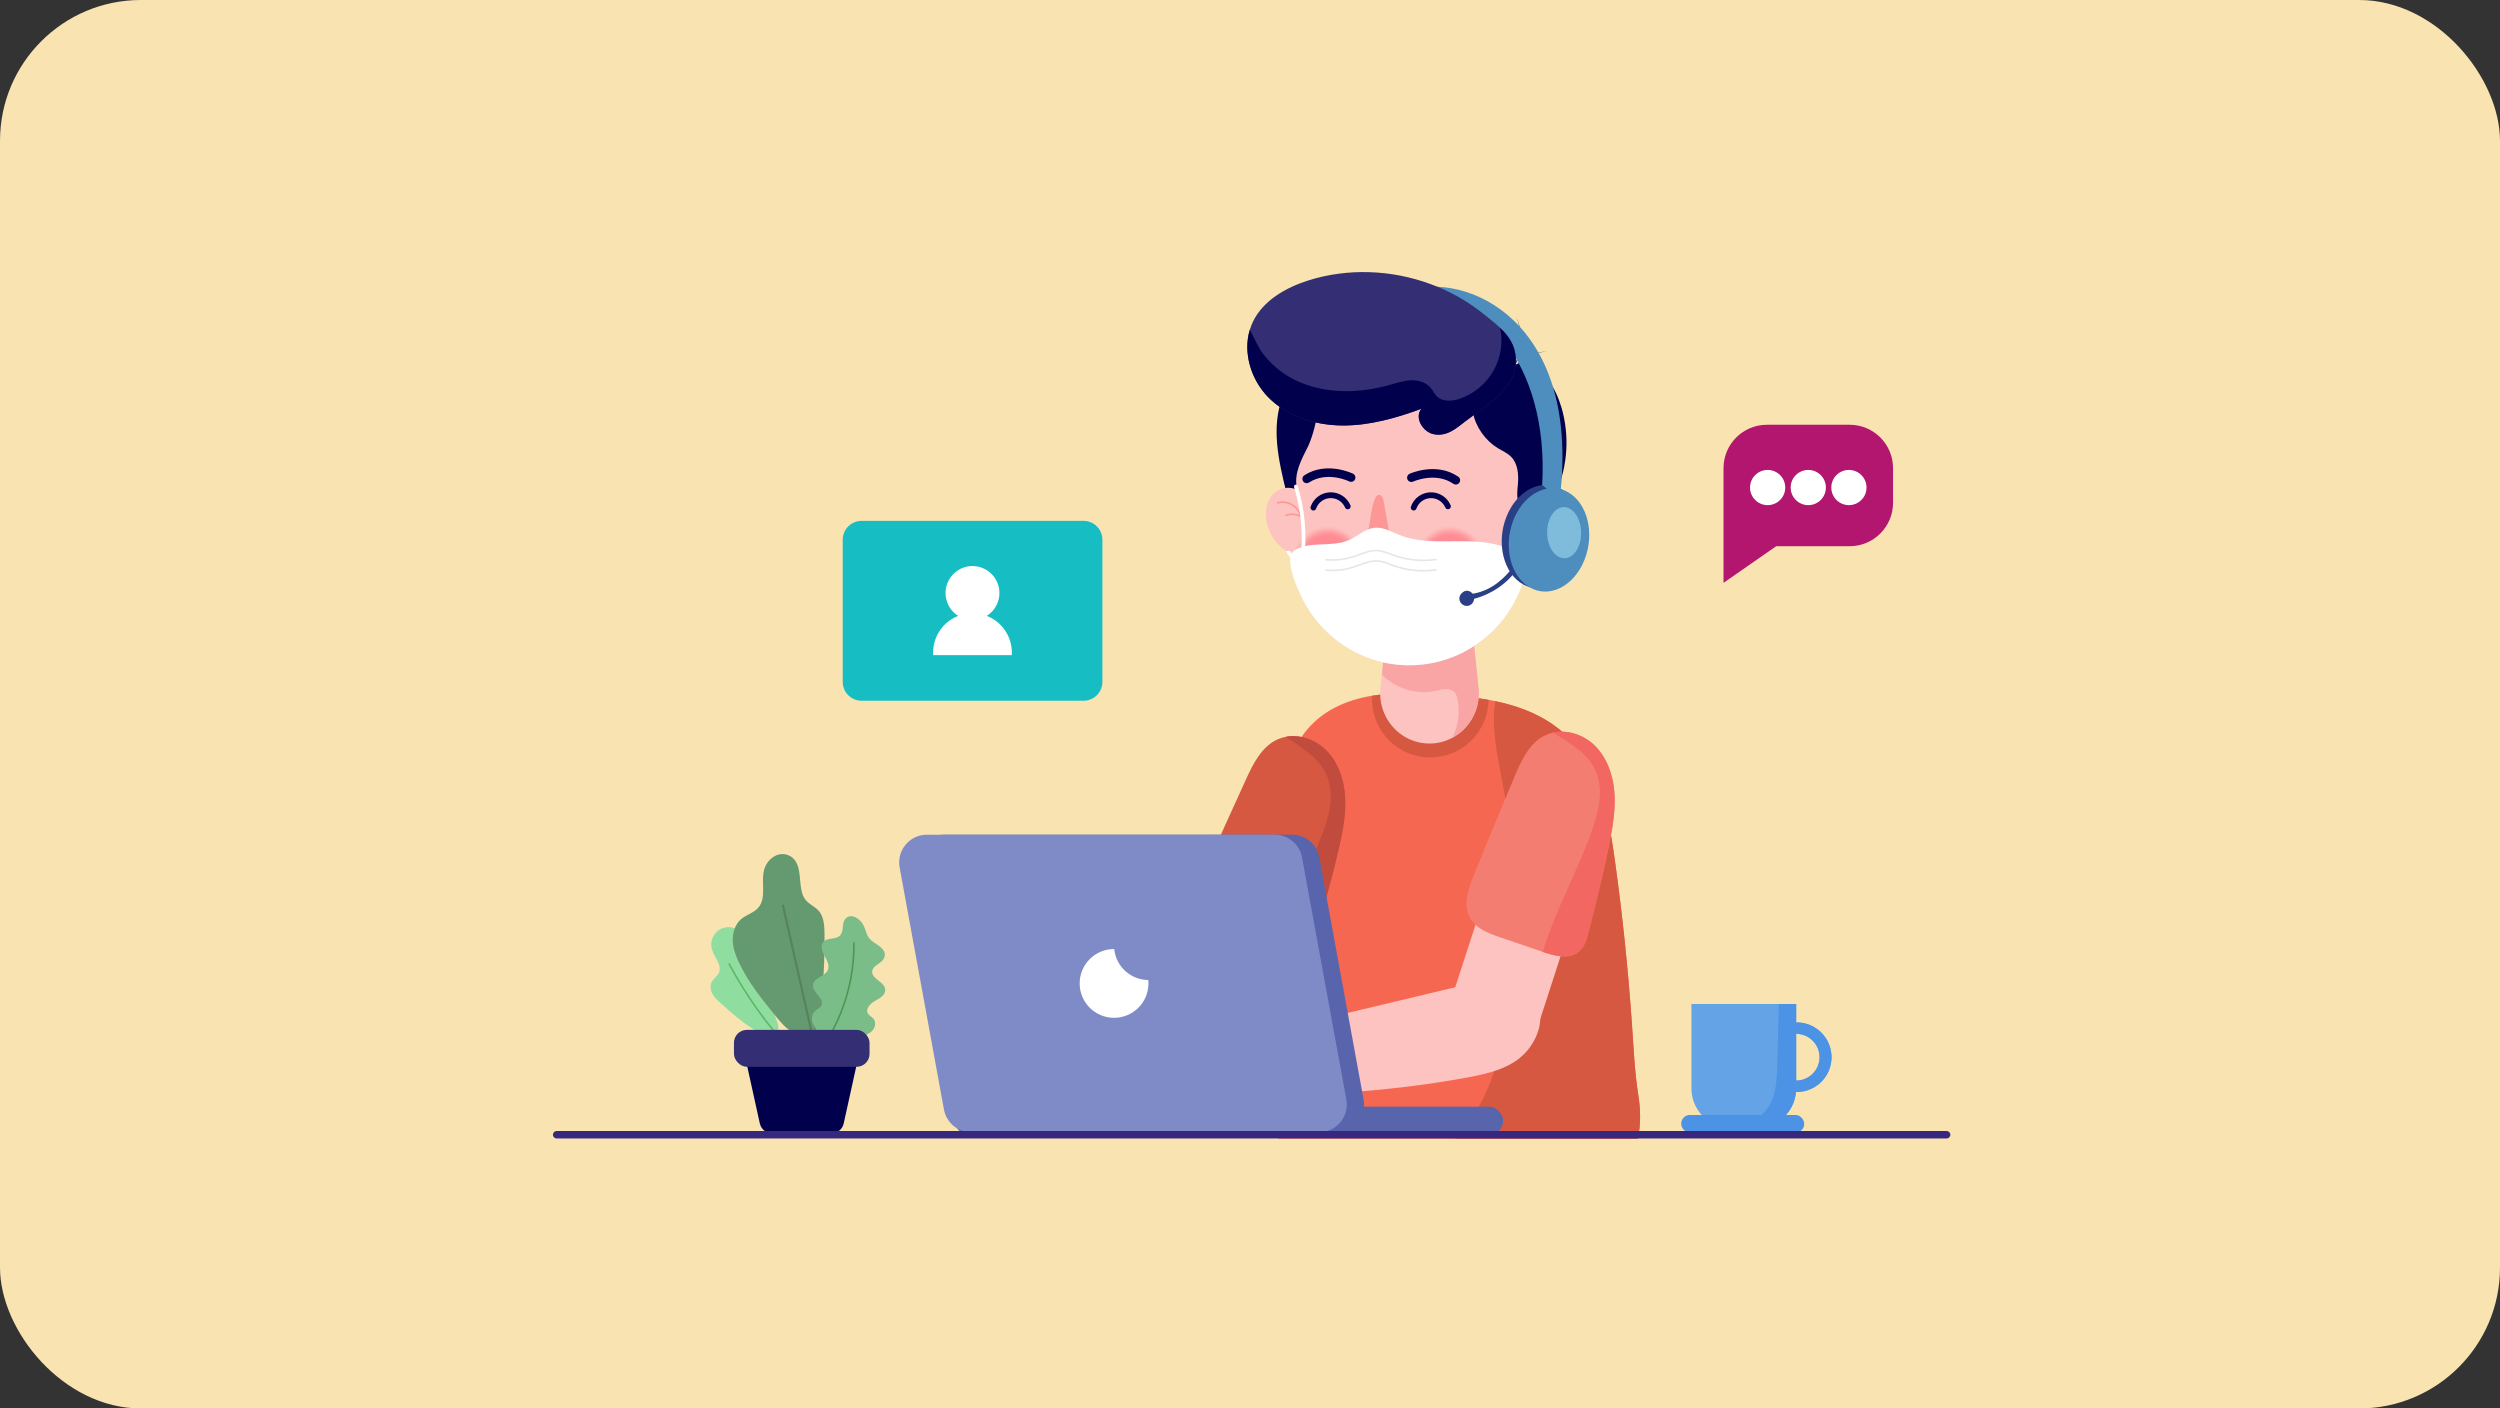 <svg xmlns="http://www.w3.org/2000/svg" xmlns:xlink="http://www.w3.org/1999/xlink" width="142" height="80" viewBox="0 0 142 80">
    <rect x="0" y="0" width="142" height="80" fill="#333333" stroke="none"/>
    <defs>
        <rect id="prefix__a" width="142" height="80" x="0" y="0" rx="8"/>
    </defs>
    <g fill="none" fill-rule="evenodd">
        <mask id="prefix__b" fill="#fff">
            <use xlink:href="#prefix__a"/>
        </mask>
        <use fill="#F8E3B1" xlink:href="#prefix__a"/>
        <g mask="url(#prefix__b)">
            <g transform="translate(31.407 15.407)">
                <path fill="#F56751" d="M41.2 49.269H61.62c.18-.794.158-1.649.034-2.432-.215-1.355-.272-2.736-.37-4.121-.213-3.058-.53-6.106-.951-9.146-.241-1.742-.524-3.508-1.272-5.1-1.162-2.48-3.21-3.562-5.531-4.05-.128-.027-.257-.052-.387-.076-1.574-.284-3.257-.321-4.863-.352-.586-.013-1.172.027-1.75.119-1.5.243-2.92.881-3.864 2.137-.989 1.314-1.244 3.025-1.44 4.66-.144 1.21-.274 2.423-.38 3.638-.367 4.155-.473 8.332-.052 12.477.076.752.18 1.527.407 2.246z"/>
                <path fill="#FDC3C0" d="M39.933 43.82l-.015.025-.02.032c-.767 1.186-2.345 1.534-3.54.781-.094-.06-.185-.126-.271-.198-.534-.445-.865-1.086-.92-1.778-.027-.336.013-.675.118-.995.007-.026.016-.051.025-.077l.043-.12 1.036-2.885.171-.477.448-1.248.155-.431c.296-.821.987-1.437 1.837-1.636.85-.2 1.743.046 2.372.65.06.058.117.118.17.181.565.66.76 1.56.516 2.394-.014.05-.03.1-.049.151l-.763 2.127-1.09 3.036c-.06.163-.134.32-.223.467z"/>
                <path fill="#D65840" d="M42.69 38.938c-.553.422-1.343.195-1.995-.05l-.038-.015-2.39-.897c-.653-.245-1.363-.54-1.684-1.16-.516-.996.273-2.332.673-3.263.667-1.555 1.388-3.089 2.083-4.632.416-.925.907-1.924 1.834-2.338.148-.065.304-.112.463-.14.794-.146 1.664.162 2.253.733.707.685 1.045 1.682 1.106 2.663.062.982-.127 1.96-.347 2.92-.387 1.694-.867 3.366-1.345 5.037-.121.422-.262.874-.612 1.142z"/>
                <path fill="#C14C3D" fill-rule="nonzero" d="M42.69 38.938c-.553.422-1.343.195-1.995-.05l-.038-.015c.79-2.361 2.12-4.51 3.017-6.837.394-1.022.704-2.162.35-3.2-.391-1.157-1.388-1.676-2.315-2.34-.026-.019-.05-.037-.073-.056.794-.145 1.664.163 2.253.734.707.685 1.045 1.682 1.106 2.663.062.982-.127 1.961-.347 2.922-.387 1.694-.867 3.366-1.345 5.037-.121.422-.262.874-.612 1.142z"/>
                <path fill="#D65840" d="M53.142 24.344c-.021 1.828-1.52 3.292-3.347 3.271-1.828-.02-3.292-1.52-3.27-3.347 0-.053 0-.105.003-.157.579-.092 1.165-.132 1.75-.119 1.607.03 3.29.068 4.864.352z"/>
                <path fill="#D65840" fill-rule="nonzero" d="M54.396 39.763c-.173 3.188-.683 6.549-2.716 9.011-.14.171-.288.336-.441.495h10.38c.18-.794.158-1.649.034-2.432-.215-1.355-.272-2.736-.37-4.121-.213-3.058-.53-6.106-.951-9.146-.241-1.742-.524-3.508-1.272-5.1-1.162-2.48-3.21-3.562-5.531-4.05-.344 1.888.464 4.45.627 5.997.247 2.327.354 4.666.32 7.006-.01.78-.037 1.56-.08 2.34z"/>
                <path fill="#FDC3C0" d="M51.454 26.263c-.113.086-.232.163-.357.23-.402.22-.853.333-1.31.333-1.247 0-2.287-.825-2.656-1.949-.13-.39-.174-.805-.13-1.215l.079-.75.166-1.586.221-2.11c.127-1.21 1.126-2.128 2.32-2.128.285 0 .568.054.834.158.267.105.513.258.724.453.43.396.7.936.76 1.518l.466 4.447c.109 1.002-.315 1.988-1.117 2.6z"/>
                <path fill="#F9A5A5" d="M51.454 26.263c-.113.086-.232.163-.357.23.015-.036.03-.073.047-.108.277-.626.365-1.32.254-1.995-.033-.193-.09-.396-.235-.524-.267-.23-.672-.11-1.017-.032-1.088.247-2.284-.133-3.063-.924l.167-1.585.22-2.11c.127-1.21 1.127-2.128 2.32-2.128.285 0 .568.053.834.158.267.105.513.258.724.452.43.397.7.937.76 1.518l.466 4.447c.109 1.004-.316 1.99-1.12 2.601z"/>
                <path fill="#FDC3C0" d="M55.54 9.558l-.117 6.165c-.004.232-.02.465-.047.696-.41 3.358-3.295 5.96-6.734 5.96h-.13c-3.531-.066-6.402-2.857-6.639-6.32-.014-.195-.02-.393-.015-.593l.118-6.164c.07-3.731 3.18-6.726 6.912-6.654 3.731.07 6.723 3.179 6.653 6.91z"/>
                <path fill="#01004C" d="M42.877 9.973c-.355.71-.768 1.466-.637 2.248.025.147-.034.328-.053.477-.02.15-.132.329-.282.273-.193-.072-.203-.24-.253-.44-.438-1.775-.87-3.685-.206-5.388.113-.288.262-.572.496-.774.234-.201.57-.308.862-.206 1.197.417.44 3.075.073 3.81zM53.67 10.048c.259.157.546.277.757.493.38.389.428.991.385 1.533-.026.318-.074.644 0 .955.16.661.975.84 1.496.473.332-.235.536-.606.695-.979.64-1.506.741-3.187.288-4.76-.167-.57-.408-1.124-.775-1.59-.379-.482-.974-1.013-1.616-.925-.67.09-1.069.525-1.59.911-.542.403-1.176 1.145-1.05 1.874.142.81.716 1.595 1.41 2.015z"/>
                <path fill="#1C1563" fill-rule="nonzero" d="M54.709 2.57c.226.485.323 1.022.281 1.556-.02.267-.073.53-.158.785-.084.254-.202.496-.35.72l-.037-.027c.25-.309.563-.562.918-.741.351-.181.736-.29 1.13-.322-.39.046-.768.165-1.115.35-.346.184-.651.436-.897.741l-.036-.026c.29-.445.463-.954.506-1.483.049-.53-.035-1.064-.242-1.554z"/>
                <path fill="#FDC3C0" d="M57.413 14.878c-.367.746-1.026 1.21-1.646 1.226-.076.002-.15-.003-.225-.014-.118-.02-.233-.057-.34-.11-.148-.077-.28-.183-.385-.313-.41-.503-.463-1.358-.079-2.139.23-.47.578-.827.956-1.032.08-.045.164-.083.251-.114.342-.12.695-.115 1.004.04.74.376.947 1.474.464 2.456z"/>
                <path fill="#FC9795" fill-rule="nonzero" d="M55.757 13.992c-.01 0-.019-.003-.026-.008-.017-.011-.024-.03-.02-.05.068-.295.254-.55.514-.706.261-.155.574-.197.867-.115.025.007.04.032.032.057-.006.025-.032.04-.057.033-.515-.143-1.053.138-1.23.642.248-.112.531-.118.784-.017.012.004.022.013.027.024.005.011.005.024.001.036-.004.012-.013.021-.025.026-.011.005-.024.006-.036.001-.281-.106-.59-.08-.802.07-.009.005-.019.008-.03.007z"/>
                <path fill="#FDC3C0" d="M41.219 12.424c.738-.372 1.728.121 2.21 1.103.483.981.275 2.08-.463 2.452-.738.373-1.728-.12-2.21-1.102-.483-.982-.276-2.08.463-2.453z"/>
                <path fill="#FC9795" fill-rule="nonzero" d="M42.484 13.992c-.01 0-.019-.004-.027-.01-.212-.148-.52-.175-.803-.068-.011.005-.024.004-.036 0-.011-.006-.02-.016-.024-.027-.01-.025.003-.051.027-.06.253-.101.536-.095.785.017-.178-.505-.716-.785-1.231-.641-.017.004-.034 0-.046-.012-.012-.012-.017-.029-.013-.045.005-.016.017-.03.033-.034.293-.081.606-.04.867.116.26.155.446.41.514.706.003.014 0 .03-.01.04-.008.012-.022.018-.037.018h.001z"/>
                <circle cx="50.96" cy="16.444" r="1.95" fill="#FF8A93" fill-rule="nonzero" opacity=".11"/>
                <circle cx="50.96" cy="16.444" r="1.844" fill="#FF8A93" fill-rule="nonzero" opacity=".22"/>
                <circle cx="50.96" cy="16.444" r="1.737" fill="#FF8A93" fill-rule="nonzero" opacity=".33"/>
                <circle cx="50.96" cy="16.444" r="1.63" fill="#FF8A93" fill-rule="nonzero" opacity=".44"/>
                <circle cx="50.96" cy="16.444" r="1.523" fill="#FF8A93" fill-rule="nonzero" opacity=".56"/>
                <circle cx="50.96" cy="16.444" r="1.417" fill="#FF8A93" fill-rule="nonzero" opacity=".67"/>
                <circle cx="50.96" cy="16.444" r="1.31" fill="#FF8A93" fill-rule="nonzero" opacity=".78"/>
                <circle cx="50.96" cy="16.444" r="1.203" fill="#FF8A93" fill-rule="nonzero" opacity=".89"/>
                <circle cx="50.96" cy="16.444" r="1.097" fill="#FF8A93" fill-rule="nonzero"/>
                <circle cx="44.005" cy="16.444" r="1.95" fill="#FF8A93" fill-rule="nonzero" opacity=".11"/>
                <circle cx="44.005" cy="16.444" r="1.844" fill="#FF8A93" fill-rule="nonzero" opacity=".22"/>
                <circle cx="44.005" cy="16.444" r="1.737" fill="#FF8A93" fill-rule="nonzero" opacity=".33"/>
                <circle cx="44.005" cy="16.444" r="1.63" fill="#FF8A93" fill-rule="nonzero" opacity=".44"/>
                <circle cx="44.005" cy="16.444" r="1.523" fill="#FF8A93" fill-rule="nonzero" opacity=".56"/>
                <circle cx="44.005" cy="16.444" r="1.417" fill="#FF8A93" fill-rule="nonzero" opacity=".67"/>
                <circle cx="44.005" cy="16.444" r="1.31" fill="#FF8A93" fill-rule="nonzero" opacity=".78"/>
                <circle cx="44.005" cy="16.444" r="1.203" fill="#FF8A93" fill-rule="nonzero" opacity=".89"/>
                <circle cx="44.005" cy="16.444" r="1.097" fill="#FF8A93" fill-rule="nonzero"/>
                <path fill="#FC9795" d="M46.104 16.3c-.023.243-.034.517.129.698.174.195.472.2.733.192.235-.008.493-.026.657-.195.198-.206.162-.535.112-.817l-.547-3.098c-.023-.129-.054-.272-.162-.347-.423-.29-.571 1.203-.608 1.393-.138.72-.242 1.445-.314 2.174z"/>
                <path fill="#FFF" d="M55.374 16.42c-.41 3.358-3.294 5.96-6.734 5.96h-.13c-.696-.013-1.386-.134-2.046-.358-1.781-.616-3.232-1.937-4.012-3.653-.25-.551-.956-2.15-.312-2.529.913-.536 2.117-.144 3.077-.573.503-.225.933-.654 1.481-.698.48-.039.922.229 1.37.407 1.245.498 2.62.332 3.93.365.635.016 1.28.07 1.886.277.24.08 1.53.47 1.49.801z"/>
                <path fill="#01004C" d="M48.858 11.95c-.124.053-.268-.004-.322-.128-.053-.123.004-.267.127-.321.005 0 1.496-.689 2.75.162.076.047.12.132.115.222-.006.09-.06.169-.14.207-.082.038-.177.029-.25-.024-1.024-.697-2.276-.12-2.28-.119zM45.234 11.94c.079.036.172.028.243-.022.072-.05.111-.134.103-.221-.007-.087-.06-.163-.14-.2-.004 0-1.476-.73-2.752.086-.077.046-.123.13-.12.219.003.089.054.17.134.21.08.04.175.034.249-.017 1.044-.668 2.28-.057 2.283-.056z"/>
                <path fill="#FFF" fill-rule="nonzero" d="M54.093 16.979c-.028 0-.055-.012-.075-.032-.02-.02-.03-.048-.03-.076.005-1.185.375-2.68.964-3.9.017-.034.05-.057.089-.06.038-.002.074.016.096.048.02.031.024.072.007.106-.577 1.194-.939 2.653-.944 3.808 0 .059-.048.106-.107.106zM55.767 16.103c-.089.225-.245.417-.448.548-.032.02-.073.022-.107.005-.033-.018-.055-.052-.057-.09-.002-.038.016-.074.048-.095.146-.094.263-.226.339-.382.074.012.15.016.225.014zM42.552 16.286c.028.004.057-.003.08-.02.022-.017.037-.042.041-.07.172-1.174.029-2.706-.372-4-.018-.057-.078-.088-.134-.07-.056.017-.088.077-.07.133.392 1.267.532 2.762.365 3.906-.008.058.032.112.09.12zM41.643 15.892c.089.225.246.416.449.547.032.022.073.024.108.007.034-.018.057-.052.058-.091.002-.039-.018-.075-.051-.095-.146-.095-.263-.227-.338-.382-.075.011-.15.016-.226.014z"/>
                <path fill="#E6E6E6" fill-rule="nonzero" d="M49.447 16.47c-.62-.001-1.234-.113-1.814-.33l-.135-.05c-.173-.075-.354-.13-.539-.166-.413-.061-.808.086-1.189.228l-.23.084c-.528.18-1.088.247-1.643.194-.026-.002-.045-.024-.043-.05.001-.013.007-.024.017-.032.01-.008.022-.012.034-.011.543.052 1.09-.012 1.606-.188.076-.026.152-.055.229-.083.392-.147.798-.298 1.236-.233.192.036.38.093.559.17l.133.052c.793.294 1.647.387 2.485.27.012-.001.025.002.035.01.01.007.016.019.018.031.003.026-.014.05-.04.053-.238.033-.478.05-.719.05z"/>
                <path fill="#E6E6E6" fill-rule="nonzero" d="M49.447 17.06c-.62 0-1.233-.11-1.814-.326l-.135-.052c-.173-.074-.354-.13-.539-.165-.413-.061-.808.086-1.189.228l-.23.084c-.528.181-1.088.247-1.643.195-.017-.002-.032-.012-.039-.027-.007-.016-.005-.034.004-.047.01-.014.026-.022.043-.02.543.052 1.09-.012 1.606-.188l.229-.083c.392-.147.798-.298 1.236-.235.192.036.38.093.559.17l.133.051c.793.295 1.647.388 2.485.272.026-.004.05.014.053.04.004.025-.014.049-.04.053-.238.033-.478.05-.719.05z"/>
                <path fill="#01004C" fill-rule="nonzero" d="M43.193 13.59c-.018 0-.036-.003-.053-.01-.041-.013-.075-.043-.094-.083-.02-.039-.022-.084-.008-.125.163-.474.6-.799 1.102-.816.5-.018.96.276 1.156.737.023.054.015.117-.02.163-.036.047-.094.072-.152.064-.058-.007-.108-.045-.13-.099-.144-.335-.478-.547-.842-.535-.364.013-.682.248-.802.592-.022.068-.086.112-.157.112zM48.888 13.59c-.018 0-.036-.003-.053-.01-.042-.013-.076-.043-.095-.083-.02-.039-.022-.084-.008-.125.163-.474.601-.798 1.102-.816.5-.017.96.276 1.156.737.033.083-.006.177-.088.212-.082.035-.177-.001-.214-.082-.143-.335-.477-.547-.841-.535-.364.013-.682.248-.802.592-.023.067-.087.11-.157.11z"/>
                <path fill="#FDC3C0" d="M57.596 37.781c-.013.051-.028.103-.047.153l-.317.975-.377 1.172-.996 3.07c-.055.165-.124.324-.209.474-.004.01-.01.018-.014.027l-.02.032c-.519.861-1.492 1.342-2.491 1.231-.174-.019-.345-.055-.511-.11-1.323-.43-2.065-1.831-1.677-3.167l.023-.077.04-.12.599-1.847.347-1.07.157-.482.298-.918.11-.341.003-.008.141-.428c.27-.83.943-1.466 1.786-1.691.843-.225 1.743-.008 2.391.576.062.056.12.115.175.176.583.642.804 1.534.589 2.373z"/>
                <path fill="#F47D71" d="M60.023 32.424c-.335 1.705-.763 3.39-1.19 5.075-.108.427-.234.884-.577 1.162-.287.235-.647.286-1.021.25-.329-.033-.666-.133-.975-.238l-.038-.014-2.416-.823c-.108-.037-.217-.075-.325-.115-.395-.147-.785-.326-1.08-.599-.065-.059-.125-.123-.18-.192-.05-.064-.095-.131-.134-.202-.545-.98.201-2.339.572-3.282.62-1.575 1.292-3.13 1.94-4.693.388-.939.848-1.953 1.76-2.394.147-.07.301-.123.46-.156.789-.17 1.668.111 2.274.664.727.663 1.096 1.649 1.188 2.628.092.979-.069 1.963-.258 2.929z"/>
                <path fill="#F26761" fill-rule="nonzero" d="M58.257 38.66c-.54.441-1.337.236-1.997.013l-.038-.014c.717-2.385 1.981-4.574 2.806-6.926.362-1.033.636-2.183.252-3.21-.427-1.144-1.44-1.632-2.386-2.268-.026-.017-.052-.035-.075-.053.789-.17 1.668.112 2.274.664.727.663 1.097 1.65 1.188 2.628.092.98-.069 1.964-.258 2.93-.335 1.705-.762 3.39-1.19 5.075-.108.427-.234.884-.576 1.162z"/>
                <path fill="#FDC3C0" fill-rule="nonzero" d="M51.977 45.787l-.415.075c-2.31.414-4.643.663-6.975.82-2.324.156-4.633.082-6.963.08-.37 0-.748 0-1.102.11-.312.108-.609.257-.881.442-.26.164-.536.297-.825.398-1.22.458-2.565.75-3.859.78h-.03c-.08.003-.203.017-.328.019-.071.003-.143-.001-.214-.012h-.007c-.11-.018-.2-.057-.24-.137l-.01-.024c-.017-.05.016-.141.07-.221.03-.045.064-.086.103-.123.036-.044.09-.07.147-.072-.23-.035-.942-.094-.977-.335-.038-.281.193-.571.453-.646-.105-.002-.21-.02-.31-.052-.23-.068-.47-.201-.497-.372-.038-.245.41-.505.629-.607-.222-.028-.453-.41-.31-.648.178-.298.896-.432 1.23-.477.862-.117 2.206-.202 3.067-.318-.258-.282-.706-.188-1.087-.204-.38-.016-.83-.376-.622-.71.184-.303.864-.207 1.166-.235.563-.047 1.08.055 1.61.24.4.142.803.306 1.216.403.126.03.254.052.383.067.125.015.25.02.376.015.418-.017.678-.103 1.08-.196.06-.015.121-.023.183-.024l13.438-3.209.653-.156.15-.036.324-.077c.413-.1.84-.123 1.262-.069.271.035.536.105.788.21.321.127.613.317.86.558.336.325.538.765.564 1.231.015.266-.014.533-.088.79-.165.564-.478 1.073-.907 1.475-.117.11-.242.212-.375.304-.24.16-.495.297-.761.408l-.075.031c-.605.248-1.255.383-1.894.504z"/>
                <path fill="#FF8987" fill-rule="nonzero" d="M32.864 45.45c-.006.017-.021.029-.039.03-.673.09-1.884.304-2.543.47-.025.005-.05-.01-.055-.035-.006-.024.008-.049.032-.056.663-.165 1.878-.38 2.554-.47.012-.001.025.002.035.01.01.007.016.019.018.031 0 .007 0 .013-.002.02zM32.79 46.387c-.006.017-.02.028-.038.031-.59.09-1.763.319-2.404.521-.016.005-.034.001-.046-.01-.012-.012-.018-.029-.014-.045.004-.017.016-.03.032-.035.646-.203 1.825-.433 2.418-.524.016-.003.033.003.044.016.01.013.013.03.008.046zM33.197 47.37c-.005.016-.018.027-.034.03-.305.064-.751.15-1.178.235-.427.085-.874.17-1.177.235-.017.003-.034-.003-.045-.015-.012-.013-.016-.031-.01-.047.005-.017.019-.029.036-.032.303-.064.748-.15 1.178-.235.43-.085.873-.169 1.176-.235.017-.003.034.003.046.016.01.012.014.03.008.046v.002z"/>
                <rect width="31.164" height="1.596" x="22.804" y="47.451" fill="#5864AC" fill-rule="nonzero" rx=".798"/>
                <path fill="#5864AC" fill-rule="nonzero" d="M44.497 48.905h-19.76c-.76 0-1.411-.544-1.548-1.292l-2.517-13.751c-.084-.46.04-.933.34-1.292.299-.359.742-.566 1.21-.566H41.98c.76 0 1.412.543 1.549 1.291l2.516 13.751c.084.46-.04.933-.339 1.292-.3.359-.742.567-1.21.567z"/>
                <path fill="#7F8BC6" fill-rule="nonzero" d="M43.517 48.905h-19.76c-.76 0-1.411-.544-1.548-1.292l-2.517-13.751c-.084-.46.04-.933.34-1.292.299-.359.742-.566 1.21-.566H41c.76 0 1.412.543 1.549 1.291l2.516 13.751c.085.46-.04.933-.339 1.292-.299.36-.742.567-1.21.567z"/>
                <path fill="#FFF" fill-rule="nonzero" d="M33.825 40.451c0 1.08-.875 1.954-1.954 1.954-1.078 0-1.953-.875-1.953-1.954 0-1.078.875-1.953 1.953-1.953h.01c.1.995.935 1.754 1.934 1.759.007.064.01.129.01.194z"/>
                <path fill="#64A3E6" fill-rule="nonzero" d="M70.616 42.667V41.62h-5.95v4.784c0 .604.24 1.184.667 1.612.427.427 1.007.667 1.611.667h1.394c1.175 0 2.158-.895 2.268-2.065h.01c.713.011 1.377-.363 1.736-.979.36-.615.36-1.377 0-1.993-.36-.615-1.023-.99-1.736-.978zm0 3.303v-2.655c.733 0 1.328.594 1.328 1.328 0 .733-.595 1.327-1.328 1.327z"/>
                <path fill="#4C92E5" fill-rule="nonzero" d="M70.616 42.667V41.62h-.985l-.097 3.6c-.03 1.092-.128 2.252-1.139 2.877-.475.294-.994.447-1.544.528l-.235.035c.109.015.219.023.329.023h1.393c1.176 0 2.158-.895 2.269-2.065h.01c.713.011 1.376-.363 1.736-.979.36-.615.36-1.377 0-1.993-.36-.615-1.023-.99-1.736-.978zm0 3.303v-2.655c.733 0 1.328.594 1.328 1.328 0 .733-.595 1.327-1.328 1.327z"/>
                <rect width="6.986" height="1" x="64.085" y="47.924" fill="#4C92E5" fill-rule="nonzero" rx=".49"/>
                <path fill="#90DDA0" fill-rule="nonzero" d="M9.54 41.583c-.181-.158-.363-.324-.477-.536-.114-.21-.152-.48-.038-.69.102-.189.308-.31.399-.504.205-.44-.266-.882-.396-1.35-.09-.32-.01-.665.211-.915s.554-.371.884-.322c.353.054.654.298.857.591.203.294.322.636.438.973.438 1.263.875 2.525 1.31 3.787.058.17.117.36.046.527-.44 1.067-2.88-1.25-3.234-1.561z"/>
                <path fill="#5BB666" fill-rule="nonzero" d="M13.61 44.42c-.014.002-.029-.003-.039-.014-1.41-1.52-2.622-3.214-3.604-5.04-.009-.014-.009-.032 0-.046.008-.014.023-.023.04-.022.016 0 .031.01.038.026.98 1.82 2.186 3.507 3.592 5.021.016.018.016.045 0 .063-.007.007-.017.011-.026.012z"/>
                <path fill="#65996F" fill-rule="nonzero" d="M15.426 37.66c-.006-.464-.033-.964-.298-1.296-.22-.275-.57-.389-.786-.667-.444-.572-.162-1.588-.567-2.196-.203-.307-.574-.456-.932-.376-.356.081-.682.39-.816.774-.254.726.132 1.622-.335 2.217-.27.345-.719.42-1.035.71-.316.29-.456.762-.443 1.194.012.432.16.83.332 1.202.538 1.16 1.327 2.131 2.11 3.09.287.353.584.715.975.92.391.204.903.221 1.28-.088.54-.445.333-1.581.39-2.221.096-1.09.137-2.18.125-3.263z"/>
                <path fill="#57825E" fill-rule="nonzero" d="M15.325 46.18c-.021-.008-.036-.026-.04-.047L13.006 36.05c-.008-.033.013-.067.047-.075.034-.007.067.014.075.047l2.277 10.083c.005.023-.002.046-.02.06-.016.016-.04.02-.062.013z"/>
                <path fill="#7BBD89" fill-rule="nonzero" d="M16.296 37.74c-.243.234-.708.096-.934.35-.188.212-.079.546.06.795.14.248.304.536.194.798-.16.38-.8.439-.848.849-.05.44.68.77.485 1.169-.074.152-.256.214-.378.332-.223.215-.206.599-.03.854s.47.402.765.5c.62.201 1.283.224 1.915.066.235-.06.473-.15.631-.333.158-.184.206-.48.05-.665-.091-.108-.238-.166-.311-.288-.158-.264.127-.572.396-.72.27-.147.603-.336.584-.643-.03-.447-.798-.61-.74-1.054.047-.333.524-.418.667-.723.224-.476-.338-.732-.63-.946-.376-.273-.35-.56-.537-.938-.163-.329-.655-.711-.997-.387-.269.254-.074.724-.342.984z"/>
                <path fill="#4B9654" fill-rule="nonzero" d="M14.185 45.525c.01-.001.018-.006.025-.012 1.902-1.968 2.955-4.605 2.931-7.342.006-.019-.002-.039-.018-.05-.016-.012-.038-.012-.054 0-.016.011-.023.031-.018.05.022 2.712-1.021 5.325-2.906 7.275-.012.015-.014.035-.006.051.01.017.027.027.046.026v.002z"/>
                <path fill="#01004C" fill-rule="nonzero" d="M15.584 49.045H12.68c-.456 0-.845-.262-.926-.624l-.853-3.87h6.464l-.853 3.87c-.082.362-.472.624-.928.624z"/>
                <rect width="7.701" height="2.096" x="10.282" y="43.09" fill="#342E74" fill-rule="nonzero" rx=".733"/>
                <g fill-rule="nonzero">
                    <path fill="#16BEC3" d="M14.749 1.071v8.076c0 .591-.48 1.07-1.071 1.07H1.072C.48 10.218 0 9.739 0 9.148V1.07C0 .787.113.515.314.314.514.113.787 0 1.072 0h12.606c.284 0 .556.113.757.314.201.2.314.473.314.757z" transform="translate(16.46 14.178)"/>
                    <path fill="#FFF" d="M9.606 7.486v.14H5.133v-.14c0-.925.567-1.754 1.427-2.089l-.062-.04c-.555-.386-.791-1.09-.582-1.734.21-.643.816-1.072 1.491-1.056.675.017 1.26.475 1.438 1.127.178.653-.092 1.345-.665 1.703.86.335 1.426 1.164 1.427 2.088z" transform="translate(16.46 14.178)"/>
                </g>
                <path fill="#B2166E" fill-rule="nonzero" d="M73.651 15.618H69.48l-2.991 2.08v-6.513c0-1.362 1.104-2.466 2.466-2.466h4.696c1.363 0 2.467 1.104 2.467 2.466v1.966c0 1.362-1.104 2.467-2.467 2.467z"/>
                <circle cx="68.995" cy="12.285" r="1" fill="#FFF" fill-rule="nonzero"/>
                <circle cx="71.303" cy="12.285" r="1" fill="#FFF" fill-rule="nonzero"/>
                <circle cx="73.611" cy="12.285" r="1" fill="#FFF" fill-rule="nonzero"/>
                <path fill="#37277F" fill-rule="nonzero" d="M79.161 49.257H.211c-.116 0-.211-.094-.211-.21 0-.117.095-.212.211-.212h78.95c.117 0 .211.095.211.211 0 .117-.094.211-.21.211z"/>
                <g>
                    <path fill="#294086" d="M1.613 11.48c-1.116.622-1.54 2.342-.947 3.84.592 1.499 1.976 2.208 3.091 1.585 1.115-.623 1.54-2.342.947-3.84-.592-1.499-1.976-2.208-3.091-1.585" transform="matrix(-1 0 0 1 58.862 .88)"/>
                    <path fill="#4D8EBF" d="M.267 15.504c.593 1.499 1.977 2.208 3.092 1.586 1.115-.623 1.54-2.343.947-3.841-.39-.986-1.123-1.63-1.896-1.778l.264-.205C2.267 4.308 6.207-.008 10.575.356 7.677-1.013.645 1.335 1.613 11.48l.085-.001c-.165.036-.327.097-.484.185-1.115.623-1.539 2.342-.947 3.84z" transform="matrix(-1 0 0 1 58.862 .88)"/>
                    <path fill="#294086" d="M6.54 17.724c-1.098-.286-1.868-.94-2.27-1.45l.114-.276c.332.395 1.027 1.237 2.224 1.439.025-.019.105-.09.135-.109.057-.035.129-.064.236-.059.164.008.41.212.4.45-.01.237-.215.42-.439.41-.224-.012-.387-.188-.4-.405" transform="matrix(-1 0 0 1 58.862 .88)"/>
                    <path fill="#7FBBDB" d="M1.448 12.517c-.533-.008-.975.635-.988 1.437-.012.802.41 1.459.944 1.467.533.009.975-.634.987-1.436.013-.802-.41-1.459-.943-1.468" transform="matrix(-1 0 0 1 58.862 .88)"/>
                </g>
                <path fill="#342E74" d="M51.822 8.525c-.524.405-1.024.857-1.757.738-.65-.106-1.158-.953-.731-1.455-1.448.533-2.962.965-4.506.952-1.544-.014-3.132-.512-4.211-1.617-.963-.99-1.428-2.505-1.037-3.81.046-.156.104-.307.173-.453C40.335 1.664 41.616.933 42.9.524c2.253-.715 4.736-.61 6.946.204 1.097.4 2.121.98 3.03 1.713.316.254.641.504.928.777.476.453.845.975.886 1.713.098 1.775-1.673 2.672-2.87 3.594z"/>
                <path fill="#01004C" d="M51.822 8.525c-.524.405-1.024.857-1.757.738-.65-.106-1.158-.953-.731-1.455-1.448.533-2.962.965-4.506.952-1.544-.014-3.132-.512-4.211-1.617-.963-.99-1.428-2.505-1.037-3.81.26.447.443.953.757 1.36.483.627 1.103 1.134 1.812 1.484 1.65.807 3.61.775 5.375.282.394-.112.787-.245 1.196-.263.409-.02.845.094 1.114.403.141.16.227.366.382.513.335.321.878.276 1.314.122 1.655-.582 2.626-2.296 2.273-4.014.477.453.845.975.887 1.712.099 1.774-1.672 2.671-2.868 3.593z"/>
            </g>
        </g>
    </g>
</svg>
